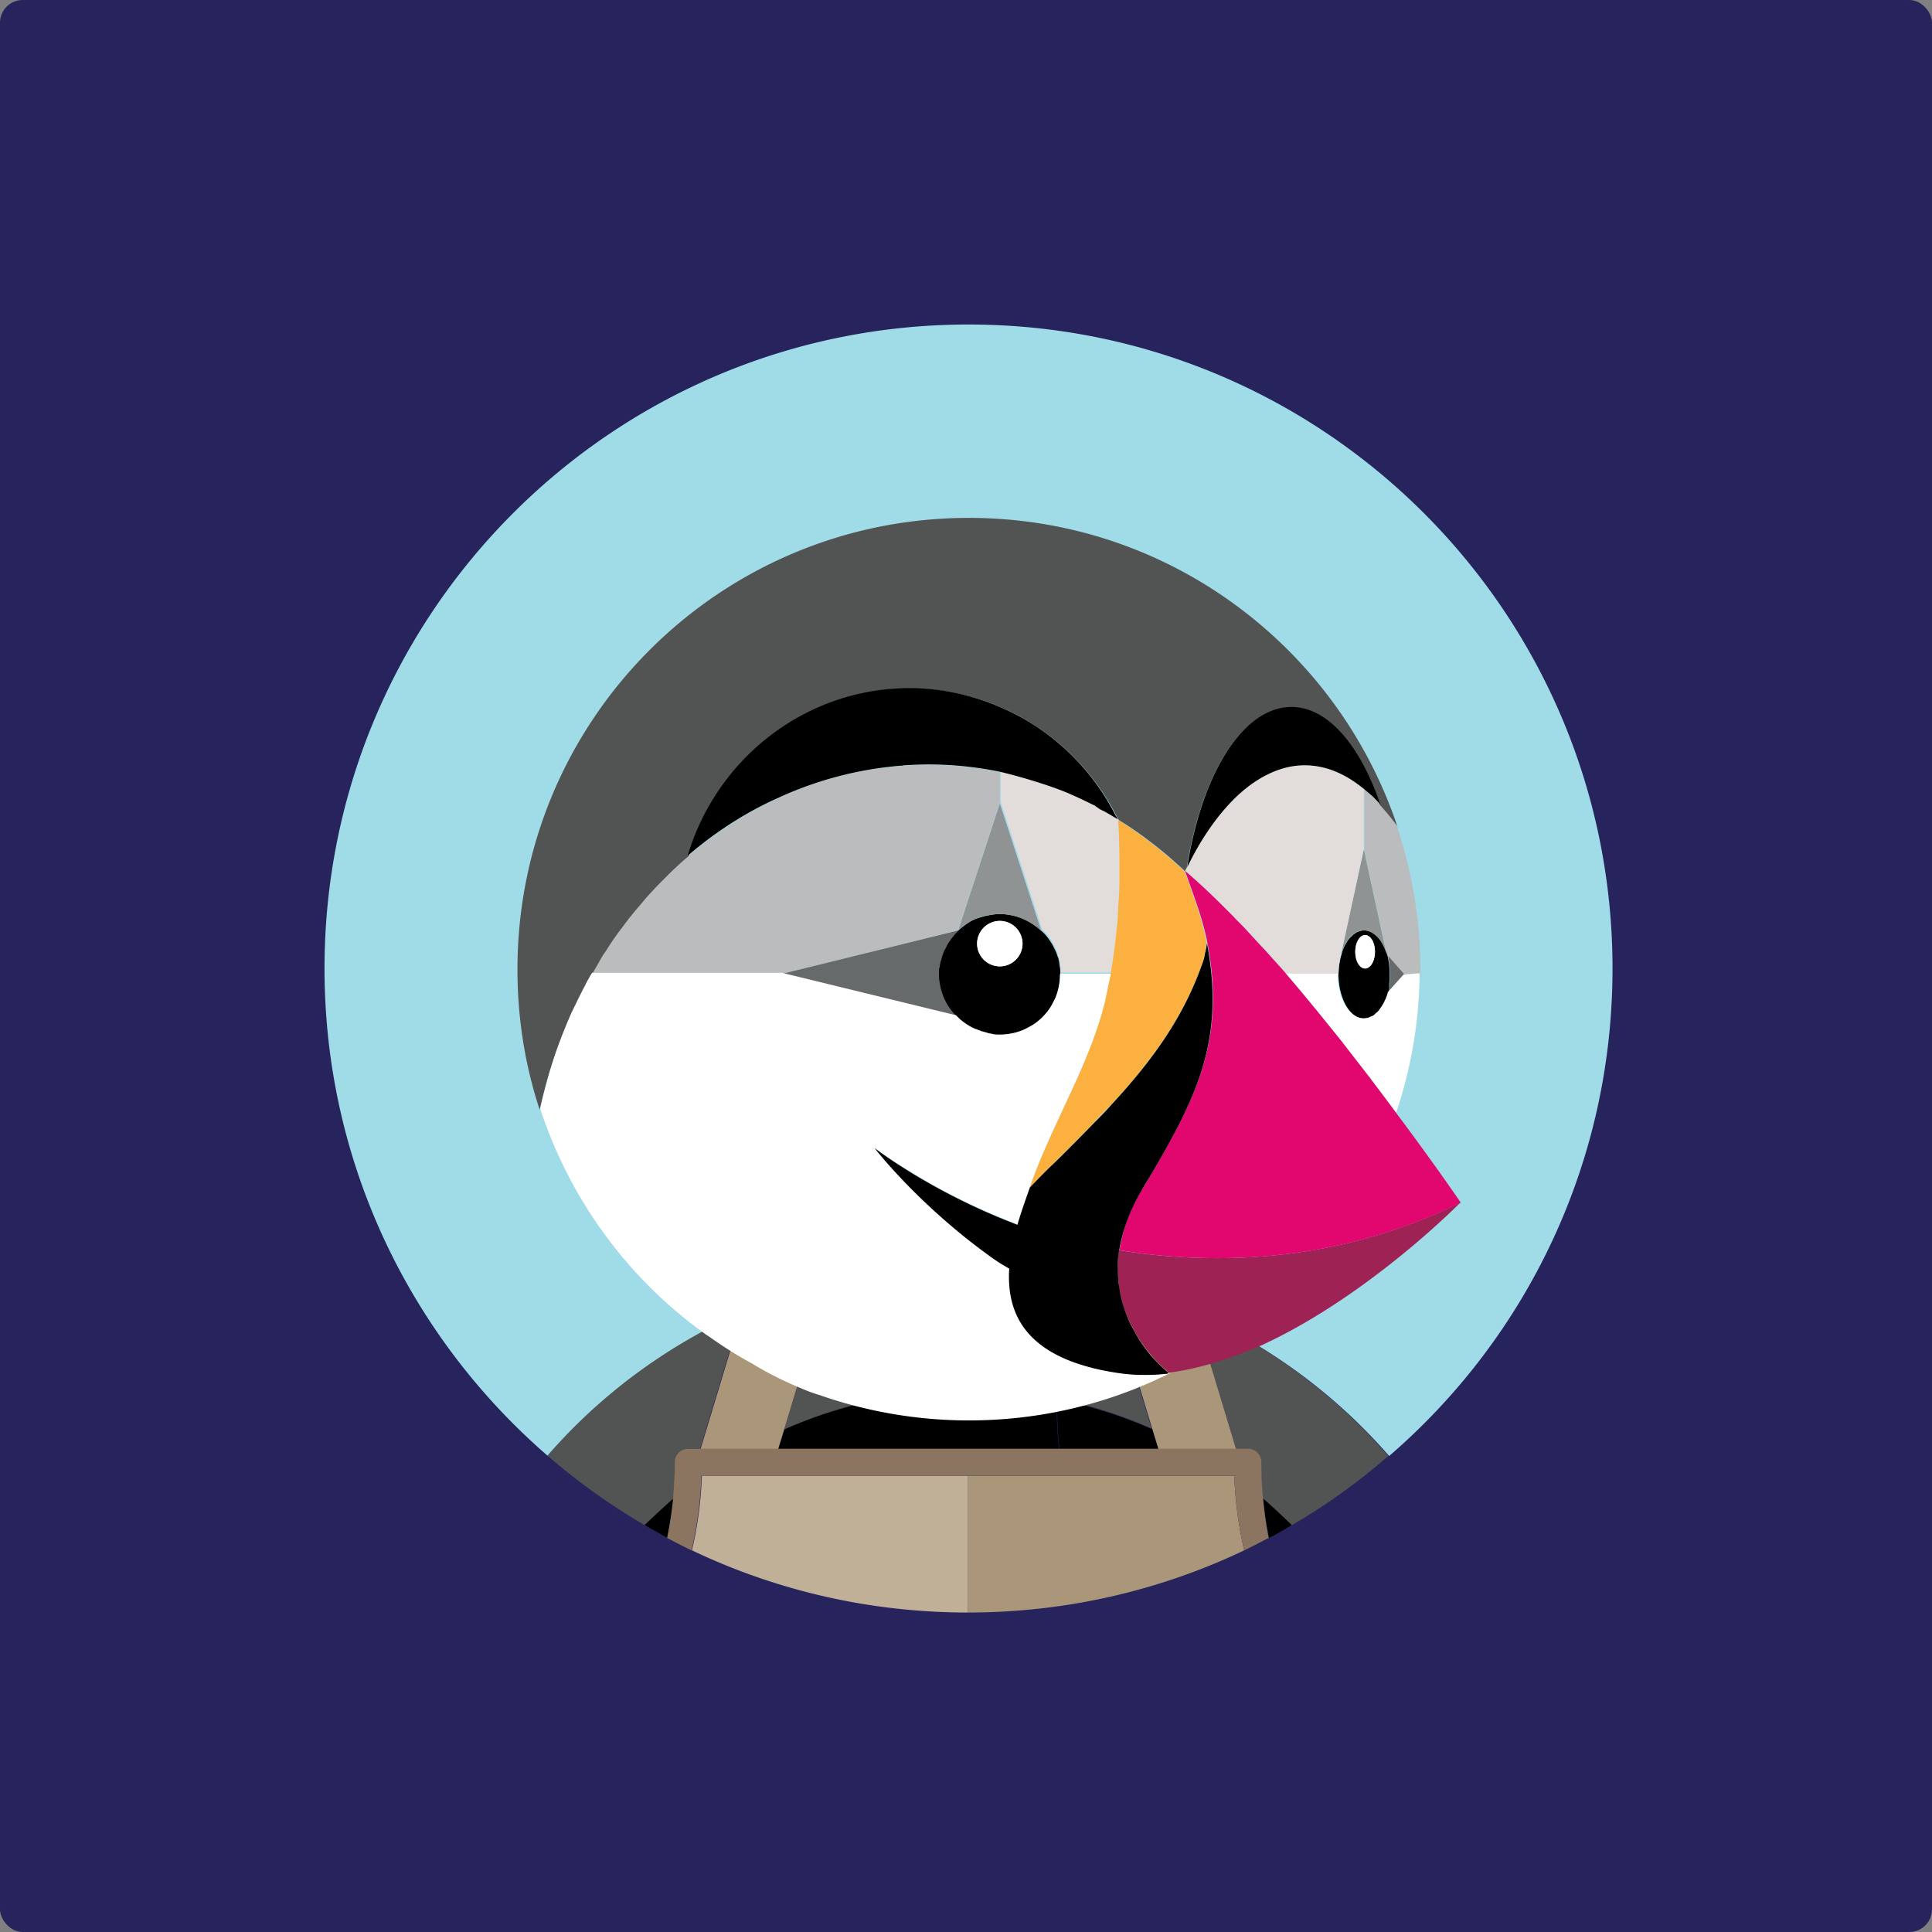 <?xml version="1.0" encoding="UTF-8"?>
<svg xmlns="http://www.w3.org/2000/svg" fill="none" viewBox="0 0 256 256">
  <rect x="0" y="0" width="256" height="256" fill="#808080" stroke="none"/>
  <g clip-path="url(#a)">
    <rect width="256" height="256" fill="#27245D" rx="3"></rect>
    <path fill="#A0DBE8" d="M98.28 173.954c1.363-.625 2.726-1.136 4.147-1.704 1.59-.568 3.181-1.136 4.772-1.648 1.988-.625 4.034-1.136 6.079-1.59 2.784-.569 5.568-1.023 8.351-1.307-1.59 4.943-3.295 9.885-5.226 14.771.056.966.113 1.875.17 2.841a61.569 61.569 0 0111.76-1.136c4.034 0 7.954.397 11.761 1.136 0-.966.056-1.932.17-2.841a285.443 285.443 0 01-5.227-14.771c2.784.284 5.625.682 8.352 1.307 2.045.454 4.034.965 6.079 1.59 1.591.512 3.181 1.023 4.772 1.648a52.738 52.738 0 014.147 1.704c9.659 4.318 18.465 10.681 25.68 18.976 18.123-15.624 29.6-38.747 29.6-64.597 0-47.098-38.179-85.333-85.334-85.333C81.235 43 43 81.178 43 128.333c0 25.793 11.476 48.916 29.6 64.597 7.215-8.295 16.02-14.658 25.68-18.976z"></path>
    <path fill="#525353" d="M103.905 189.407a59.332 59.332 0 0112.613-3.977c0-.965-.057-1.931-.171-2.84a284.541 284.541 0 005.227-14.772c-2.784.284-5.624.682-8.351 1.307a79.936 79.936 0 00-6.079 1.591c-1.591.511-3.182 1.022-4.773 1.647l6.193 1.534-4.659 15.51zM89.246 198.555c.17-1.591.227-3.181.227-4.829a1.77 1.77 0 011.761-1.761h1.534l5.454-18.067c-9.658 4.318-18.464 10.681-25.68 18.976 3.978 3.465 8.296 6.533 12.84 9.204 1.307-1.194 2.557-2.387 3.864-3.523zM158.331 173.954l5.454 18.067h1.534a1.77 1.77 0 011.761 1.761c0 1.647.114 3.238.227 4.829 1.307 1.136 2.614 2.273 3.807 3.522a82.53 82.53 0 0012.84-9.203c-7.159-8.295-15.965-14.658-25.623-18.976zM147.935 173.784l6.192-1.534c-1.591-.568-3.181-1.136-4.772-1.648-1.989-.625-4.034-1.136-6.079-1.59-2.784-.569-5.568-1.023-8.352-1.307 1.591 4.943 3.295 9.885 5.227 14.771-.057.966-.114 1.875-.17 2.841 4.431.852 8.635 2.216 12.612 3.977l-4.658-15.51z"></path>
    <path fill="#000" d="M128.278 192.021h12.044c-.227-2.215-.341-4.431-.284-6.59a61.569 61.569 0 00-11.76-1.136 61.58 61.58 0 00-11.761 1.136c.057 2.216-.056 4.375-.284 6.59h12.045zM85.44 202.077c.966.568 1.988 1.136 3.01 1.704.342-1.704.626-3.466.796-5.227-1.306 1.136-2.556 2.33-3.806 3.523z"></path>
    <path fill="#000" d="M103.109 192.021h13.181c.227-2.216.341-4.432.284-6.591-4.431.852-8.635 2.216-12.612 3.977l-.853 2.614zM167.365 198.554c.171 1.761.455 3.523.796 5.227 1.022-.511 1.988-1.079 3.011-1.704-1.25-1.193-2.5-2.387-3.807-3.523zM153.503 192.021l-.795-2.614a59.276 59.276 0 00-12.613-3.977c-.056 2.216.057 4.375.284 6.591h13.124z"></path>
    <path fill="#AA9678" d="M103.108 192.021l.796-2.613 4.715-15.624-6.193-1.534a52.816 52.816 0 00-4.147 1.704l-5.454 18.067H103.108zM152.708 189.408l.795 2.613H163.786l-5.454-18.067c-1.363-.625-2.727-1.136-4.147-1.704l-6.193 1.534 4.716 15.624z"></path>
    <path fill="#C0B098" d="M92.998 195.657c.056-.057.113-.057.17-.114h-.17v.114z"></path>
    <path fill="#C0B098" d="M128.276 195.543h-35.11c-.057.057-.114.057-.17.114a50.584 50.584 0 01-1.307 9.772c11.078 5.284 23.464 8.238 36.587 8.238v-18.124z"></path>
    <path fill="#AA9678" d="M163.616 195.543h-.171c.057.057.114.057.171.114v-.114z"></path>
    <path fill="#AA9678" d="M163.443 195.543h-35.167v18.124c13.067 0 25.509-2.954 36.588-8.238a51.186 51.186 0 01-1.307-9.772.123.123 0 00-.114-.114z"></path>
    <path fill="#8B7460" d="M167.364 198.554c-.17-1.591-.227-3.182-.227-4.829a1.77 1.77 0 00-1.761-1.761H91.178a1.77 1.77 0 00-1.761 1.761c0 1.647-.114 3.238-.228 4.829a52.681 52.681 0 01-.795 5.227c1.08.568 2.159 1.136 3.238 1.647a51.164 51.164 0 001.307-9.772v-.113h70.619v.113a50.496 50.496 0 001.307 9.772c1.079-.511 2.158-1.079 3.238-1.647-.341-1.705-.568-3.466-.739-5.227z"></path>
    <path fill="#525353" d="M152.706 179.806c-.284-.284-.511-.625-.795-.966.284.398.568.682.795.966z"></path>
    <path fill="#AA9678" d="M154.695 181.794s-.852-.681-1.988-1.931c1.136 1.25 1.988 1.931 1.988 1.931z"></path>
    <path fill="#BBBCBD" d="M185.091 109.357s0-.056 0 0a28.708 28.708 0 00-2.216-2.727c-.34-.397-.681-.738-1.022-1.079-.114-.114-.284-.227-.398-.341a5.912 5.912 0 00-.682-.568v7.954l3.011 13.919c.057.114.057.227.114.341l2.102 2.386h2.216v-.625c0-6.59-1.08-12.897-3.011-18.805-.057-.227-.057-.341-.114-.455z"></path>
    <path fill="#676A6A" d="M184.125 127.822v.113c.056.341.056.682.056 1.023v.341c0 .341 0 .681-.056.966v.113l-.171 1.023 2.102-2.33-2.102-2.386c.057.398.114.739.171 1.137z"></path>
    <path fill="#000" d="M184.066 130.492v-.114c.057-.341.057-.682.057-.966v-.454c0-.341 0-.682-.057-1.023v-.114l-.17-1.022c-.057-.114-.057-.227-.114-.341-.227-.682-.455-1.25-.795-1.761-.057-.057-.114-.114-.114-.171-.114-.113-.17-.227-.284-.341-.114-.17-.284-.284-.455-.397-.056-.057-.113-.057-.17-.114-.114-.114-.284-.17-.398-.227-.057 0-.113-.057-.17-.057a2.041 2.041 0 00-.625-.114c-.227 0-.398.057-.625.114-.057 0-.114.057-.171.057-.113.057-.284.113-.397.227-.057.057-.114.057-.171.114-.17.113-.284.284-.454.397-.114.114-.171.228-.284.341-.057.057-.114.114-.114.171a5.537 5.537 0 00-.795 1.761v.057c-.114.284-.171.625-.227.966 0 .113-.057.17-.057.284-.057.397-.057.738-.114 1.136v.17c0 3.239 1.534 5.909 3.409 5.909.341 0 .625-.114.966-.227.056 0 .113-.057.17-.057.114-.057.227-.171.341-.227l.17-.171c.171-.114.285-.284.455-.454.114-.114.17-.228.284-.398.057-.114.114-.171.17-.284.114-.171.171-.341.285-.568.056-.057.056-.114.113-.228.114-.284.171-.568.284-.852 0-.341.057-.681.057-1.022zm-3.182-2.159c-.738 0-1.306-.966-1.306-2.216 0-1.193.568-2.216 1.306-2.216.739 0 1.307.966 1.307 2.216 0 1.25-.625 2.216-1.307 2.216z"></path>
    <path fill="#fff" d="M180.885 128.333c.722 0 1.307-.992 1.307-2.216 0-1.224-.585-2.216-1.307-2.216-.721 0-1.306.992-1.306 2.216 0 1.224.585 2.216 1.306 2.216z"></path>
    <path fill="#909393" d="M177.704 126.458c.227-.682.454-1.25.795-1.761.057-.057.114-.114.114-.171.113-.113.17-.227.284-.34.113-.171.284-.285.454-.398.057-.057.114-.057.171-.114.113-.113.284-.17.397-.227.057 0 .114-.057.171-.057.17-.057.398-.114.625-.114.227 0 .398.057.625.114.057 0 .113.057.17.057.114.057.284.114.398.227.057.057.114.057.17.114.171.113.284.284.455.398.113.113.17.227.284.34.057.057.114.114.114.171.34.511.624 1.079.795 1.761l-3.011-13.919-3.011 13.919z"></path>
    <path fill="#000" d="M140.491 129.015c0-.284 0-.568-.057-.852-.057-.284-.057-.511-.113-.795-.057-.284-.114-.512-.228-.739a3.893 3.893 0 00-.284-.739l-.341-.681c-.397-.682-.852-1.307-1.42-1.818a9.1 9.1 0 00-2.5-1.648c-.454-.17-.966-.341-1.42-.454h-.057a7.03 7.03 0 00-1.534-.171c-.511 0-1.022.057-1.534.171h-.057c-.511.113-.965.227-1.42.397h-.057a5.742 5.742 0 00-1.306.682c-.398.284-.796.568-1.137.909h-.057a9.343 9.343 0 00-1.477 1.875l-.341.682s0 .056-.056.056a2.781 2.781 0 00-.228.625c0 .057-.056.057-.056.114-.057.227-.114.398-.171.625 0 .057-.057.114-.057.17-.056.228-.056.398-.113.625 0 .057 0 .114-.057.171 0 .284-.057.568-.057.852 0 .511.057 1.023.171 1.534v.057c.113.511.227.966.454 1.477a9.1 9.1 0 001.648 2.5 9.365 9.365 0 001.874 1.477l.682.341h.057c.227.113.455.17.625.227.057 0 .057 0 .114.057.227.057.397.113.625.17.056 0 .113.057.17.057.227.057.398.057.625.114.057 0 .114 0 .17.056.284 0 .568.057.853.057a8.063 8.063 0 003.124-.625c.455-.227.909-.454 1.364-.738a7.812 7.812 0 002.159-2.159c.284-.455.511-.909.738-1.364a8.276 8.276 0 00.625-3.124v-.057l.057-.114zm-8.011-.966a3.031 3.031 0 01-3.011-3.011 3.032 3.032 0 013.011-3.011 3.031 3.031 0 013.011 3.011 3.03 3.03 0 01-3.011 3.011z"></path>
    <path fill="#fff" d="M132.481 128.049a3.012 3.012 0 100-6.024 3.012 3.012 0 000 6.024z"></path>
    <path fill="#BBBCBD" d="M126.915 123.277l5.568-16.988v-3.976a47.555 47.555 0 00-9.488-.966c-1.079 0-2.159.056-3.238.113-.171 0-.284 0-.455.057-5.567.398-11.021 1.875-16.078 4.204a51.904 51.904 0 00-11.987 7.67c-.966.852-1.932 1.704-2.841 2.613l-.511.512a55.465 55.465 0 00-2.5 2.67c-.17.227-.34.398-.511.625-.796.966-1.591 1.932-2.33 2.897-.056.057-.113.171-.17.228-.682.965-1.364 1.931-2.045 2.954-.114.17-.284.398-.398.568-.511.852-1.023 1.704-1.477 2.557H103.679l23.236-5.738z"></path>
    <path fill="#E2DDDB" d="M148.218 121.402c.057-.682.114-1.307.114-1.989.057-.909.057-1.761.114-2.67v-2.727c0-1.818-.114-3.579-.171-5.397 0 0-.057 0-.057-.057 0 0-.056 0-.056-.057a31.496 31.496 0 01-1.875-1.079h-.057c-.171-.114-.341-.228-.511-.284-.114-.057-.228-.171-.341-.228l-.057-.057a1.203 1.203 0 01-.284-.17c-1.136-.625-2.33-1.136-3.523-1.648-2.84-1.193-6.704-2.272-8.919-2.783V106.233l5.511 16.93c.568.511 1.079 1.136 1.42 1.818l.341.682c.113.227.227.454.284.738.057.227.17.512.227.739.057.284.114.511.114.795.057.284.057.568.057.852v.057h6.704c.454-2.443.795-4.943.965-7.442 0 .113 0 .056 0 0z"></path>
    <path fill="#FBB040" d="M140.549 153.217c1.534-1.534 2.954-2.954 4.318-4.374a99.414 99.414 0 012.386-2.5c5.625-6.079 9.715-11.817 12.215-19.146.057-.171.114-.398.17-.682v-.114c.057-.284.114-.568.171-.909 0-.227.057-.454.057-.681-.625-3.182-1.818-6.307-2.898-9.374v.056l-.057-.056c-.227-.171-.397-.398-.625-.569a57.606 57.606 0 00-1.931-1.704c-1.989-1.648-4.034-3.182-6.193-4.488.114 1.818.171 3.579.171 5.397v2.727c0 .909-.057 1.818-.114 2.67-.057.682-.057 1.307-.114 1.989v.227c-.227 2.5-.511 5-.965 7.443l-.796 3.749c-1.647 6.704-4.999 12.726-7.726 18.976a78.07 78.07 0 00-2.046 5.056l-.17.511a93.545 93.545 0 012.216-2.272c.738-.739 1.306-1.364 1.931-1.932z"></path>
    <path fill="#909393" d="M126.97 123.277c.341-.341.738-.625 1.136-.909a5.748 5.748 0 011.307-.682h.057c.454-.17.909-.341 1.42-.397h.057a7.023 7.023 0 011.534-.171c.511 0 1.022.057 1.534.171h.056c.512.113.966.227 1.421.454.909.398 1.761.909 2.499 1.648l-5.51-16.931-5.511 16.817z"></path>
    <path fill="#676A6A" d="M125.038 132.139c-.17-.454-.341-.966-.455-1.477v-.057a7.084 7.084 0 01-.17-1.534c0-.284 0-.568.057-.852 0-.057 0-.114.057-.17 0-.228.057-.398.113-.625 0-.057.057-.114.057-.171.057-.227.114-.397.171-.625 0-.056.056-.056.056-.113.057-.228.171-.455.228-.625 0 0 0-.057.056-.057l.341-.682a9.343 9.343 0 011.477-1.875l-23.293 5.738h-.057l23.066 5.625c-.738-.682-1.306-1.534-1.704-2.5z"></path>
    <path fill="#E2DDDB" d="M177.42 127.765c0-.114.057-.227.057-.284.057-.341.114-.682.227-.966v-.114l3.011-13.919v-7.954c-2.499-2.045-5.113-3.181-7.897-3.181-3.522 0-6.76 1.931-9.203 4.317-2.671 2.614-4.716 5.909-6.42 9.204-.057.171-.171.284-.228.455l1.534 1.363a87.627 87.627 0 013.352 3.182l1.534 1.534c.512.568 1.08 1.079 1.591 1.647.682.739 1.364 1.421 1.989 2.159.284.284.568.625.852.909.795.909 1.59 1.761 2.386 2.67l.284.284h6.874v-.17c0-.341 0-.739.057-1.136z"></path>
    <path fill="#525353" d="M74.305 137.821c0-.057.057-.114.057-.17a86.084 86.084 0 011.42-3.409c.114-.341.285-.625.455-.909.398-.909.852-1.761 1.307-2.614.17-.341.34-.681.568-1.079.114-.171.227-.398.34-.568.512-.852.967-1.705 1.478-2.557.113-.17.284-.398.398-.568a34.195 34.195 0 012.045-2.954c.057-.057.114-.171.17-.228a40.045 40.045 0 012.33-2.897c.17-.227.34-.398.51-.625a55.465 55.465 0 012.5-2.67l.512-.511a41.834 41.834 0 012.84-2.614c3.807-12.84 15.568-22.214 29.43-22.214 5.568 0 11.135 1.591 15.908 4.545 4.886 3.011 8.862 7.386 11.419 12.442 0 0 0 .057.057.057.057.114.113.227.227.398 2.159 1.307 4.204 2.84 6.193 4.488a59.664 59.664 0 011.931 1.704c.228.171.398.398.625.569.057-.171.114-.284.228-.455 1.931-12.328 7.385-21.248 13.805-21.248 4.829 0 9.147 5.056 11.76 12.84v.057c.739.795 1.478 1.704 2.216 2.67 0 0 0 .057.057.057.057.113.057.227.114.34l-.114-.397c-8.011-23.635-30.338-40.678-56.7-40.678-33.065 0-59.824 26.758-59.824 59.824 0 6.533 1.023 12.783 2.955 18.634v-.056a78.051 78.051 0 011.363-5.227c.455-1.364.91-2.67 1.42-3.977z"></path>
    <path fill="#fff" d="M186 129.128l-2.102 2.33c-.056.284-.17.568-.284.852 0 .057-.057.114-.113.227a2.667 2.667 0 01-.284.568c-.057.114-.114.171-.171.284-.113.114-.17.284-.284.398a1.739 1.739 0 01-.454.455l-.171.17a1.15 1.15 0 01-.341.227c-.057 0-.113.057-.17.057-.284.171-.625.227-.966.227-1.875 0-3.409-2.613-3.409-5.908h-6.874a92.52 92.52 0 013.75 4.488l.056.057 3.58 4.431c.056.057.113.171.17.228 1.136 1.42 2.216 2.84 3.295 4.261.114.113.227.284.341.397a314.584 314.584 0 003.409 4.545v.057a58.931 58.931 0 003.125-18.521l-2.103.17z"></path>
    <path fill="#000" d="M119.3 101.461c.171 0 .284 0 .455-.057 1.079-.057 2.159-.114 3.238-.114 3.238 0 6.42.341 9.488.966v1.534-1.534c2.159.511 6.022 1.591 8.92 2.784a66.509 66.509 0 013.522 1.647c.057 0 .17.057.284.171 0 0 .057 0 .057.057.114.057.227.113.341.227.17.114.341.17.511.284h.057c.738.398 1.534.909 1.875 1.079.057 0 .057.057.057.057l.056.057a3.113 3.113 0 00-.227-.398s0-.056-.057-.056a30.913 30.913 0 00-11.419-12.443c-4.772-2.897-10.34-4.544-15.908-4.544-13.862 0-25.623 9.374-29.429 22.213 3.636-3.124 7.67-5.738 11.988-7.669a48.13 48.13 0 0116.191-4.261zM163.671 105.721c2.443-2.386 5.681-4.318 9.204-4.318 2.784 0 5.454 1.136 7.897 3.182.227.17.454.397.681.568.114.113.285.227.398.341.341.341.682.681 1.023 1.079v-.057c-2.67-7.783-6.931-12.84-11.761-12.84-6.419 0-11.873 8.863-13.805 21.249 1.591-3.296 3.693-6.591 6.363-9.204z"></path>
    <path fill="#fff" d="M106.971 184.294c.568.227 1.079.398 1.647.568a59.933 59.933 0 0019.771 3.352c7.897 0 15.454-1.534 22.328-4.318.341-.17.739-.284 1.079-.454a23.793 23.793 0 001.762-.795c.511-.228 1.022-.455 1.534-.739-.114 0-.228.057-.341.057-2.159.227-4.261.284-6.363-.057-12.329-1.761-15.056-7.727-14.658-13.862-.909-.512-1.761-1.08-2.727-1.762-9.488-6.874-15.112-14.203-15.112-14.203s7.328 5.625 18.237 9.886c.227.113.454.17.681.284.512-1.762 1.137-3.466 1.648-4.943l.17-.511a78.098 78.098 0 012.046-5.057c2.727-6.249 6.079-12.328 7.726-18.975l.796-3.75h-6.704v.057a8.086 8.086 0 01-.625 3.125c-.228.454-.455.965-.739 1.363a7.812 7.812 0 01-2.159 2.159c-.454.284-.909.511-1.363.739a8.304 8.304 0 01-3.125.624c-.284 0-.568 0-.852-.056-.057 0-.114 0-.171-.057-.227 0-.397-.057-.625-.114-.056 0-.113-.057-.17-.057-.227-.056-.398-.113-.625-.17-.057 0-.057 0-.114-.057-.227-.057-.454-.17-.625-.227h-.056l-.682-.341c-.682-.398-1.307-.852-1.875-1.477l-23.066-5.625H78.451c-.114.171-.228.398-.341.568-.17.341-.398.682-.568 1.08a56.01 56.01 0 00-1.307 2.613c-.17.284-.284.625-.454.909-.512 1.137-.966 2.273-1.42 3.409 0 .057-.058.114-.058.171a48.02 48.02 0 00-1.363 4.033 78.43 78.43 0 00-1.364 5.227c3.977 12.101 11.647 22.498 21.76 29.77.284.227.625.398.909.625 1.704 1.193 3.465 2.33 5.283 3.295 2.387 1.477 4.886 2.671 7.443 3.693z"></path>
    <path fill="#9F2255" d="M148.275 165.66a10.5 10.5 0 00-.17 1.874c-.057 1.08.057 2.159.227 3.125.114.682.227 1.307.398 1.932.284.909.568 1.761.966 2.556.397.796.795 1.534 1.193 2.159.113.227.284.455.397.625.228.284.398.568.625.852.284.341.568.682.796.966 1.079 1.25 1.988 1.932 1.988 1.932v.057c0 .056 0 .113.057.17.114 0 .227-.057.341-.057 2.67-.341 5.34-1.079 8.01-1.988 1.364-.512 2.727-1.023 4.034-1.591.398-.17.796-.398 1.193-.568 13.692-6.647 25.168-18.351 25.168-18.351-17.157 8.465-34.031 8.125-45.223 6.307z"></path>
    <path fill="#E2066F" d="M181.341 142.593c-1.079-1.42-2.215-2.841-3.295-4.261-.057-.057-.113-.171-.17-.227l-3.58-4.432-.056-.057c-1.25-1.534-2.5-3.011-3.75-4.488-.057-.113-.17-.17-.227-.284-.796-.909-1.591-1.761-2.386-2.67-.284-.284-.569-.625-.853-.909-.681-.739-1.306-1.42-1.988-2.159-.511-.568-1.08-1.079-1.591-1.648l-1.534-1.534a88.39 88.39 0 00-3.352-3.181l-1.534-1.364c1.08 3.125 2.33 6.25 2.955 9.488.17.852.284 1.648.397 2.443 1.534 11.192-2.102 18.521-7.783 28.179-.398.682-.852 1.421-1.25 2.103-1.307 2.158-2.159 4.261-2.613 6.192-.171.625-.284 1.25-.398 1.875 11.192 1.818 28.009 2.159 45.223-6.306 0 0-3.352-4.943-8.465-11.761a320.201 320.201 0 00-3.409-4.545 3.117 3.117 0 00-.341-.454z"></path>
    <path fill="#000" d="M154.697 181.794s-.852-.681-1.989-1.931c-.284-.284-.511-.625-.795-.966-.227-.284-.398-.568-.625-.852-.113-.228-.284-.398-.398-.625-.397-.682-.795-1.364-1.193-2.159a26.71 26.71 0 01-.965-2.557c-.171-.625-.341-1.25-.398-1.931-.171-.966-.227-2.046-.227-3.125 0-.625.056-1.25.17-1.875.114-.625.227-1.25.398-1.875.511-1.931 1.306-3.977 2.613-6.192.398-.739.852-1.421 1.25-2.103 5.681-9.658 9.317-16.93 7.783-28.179-.113-.795-.227-1.647-.397-2.443a8.603 8.603 0 01-.284 1.477v.114a5.92 5.92 0 01-.171.682c-2.5 7.329-6.59 13.067-12.215 19.146-.738.852-1.534 1.647-2.386 2.5a301.23 301.23 0 01-4.318 4.374c-.624.625-1.249 1.193-1.874 1.818a93.844 93.844 0 00-2.216 2.273c-.511 1.477-1.136 3.181-1.648 4.942-.227-.113-.454-.17-.681-.284-10.909-4.204-18.237-9.885-18.237-9.885s5.624 7.329 15.112 14.203c.909.682 1.818 1.25 2.727 1.761-.398 6.193 2.329 12.102 14.658 13.863 2.102.284 4.204.284 6.363.057 0-.114-.057-.171-.057-.228z"></path>
  </g>
  <defs>
    <clipPath id="a">
      <path fill="#fff" d="M0 0h256v256H0z"></path>
    </clipPath>
  </defs>
</svg>
